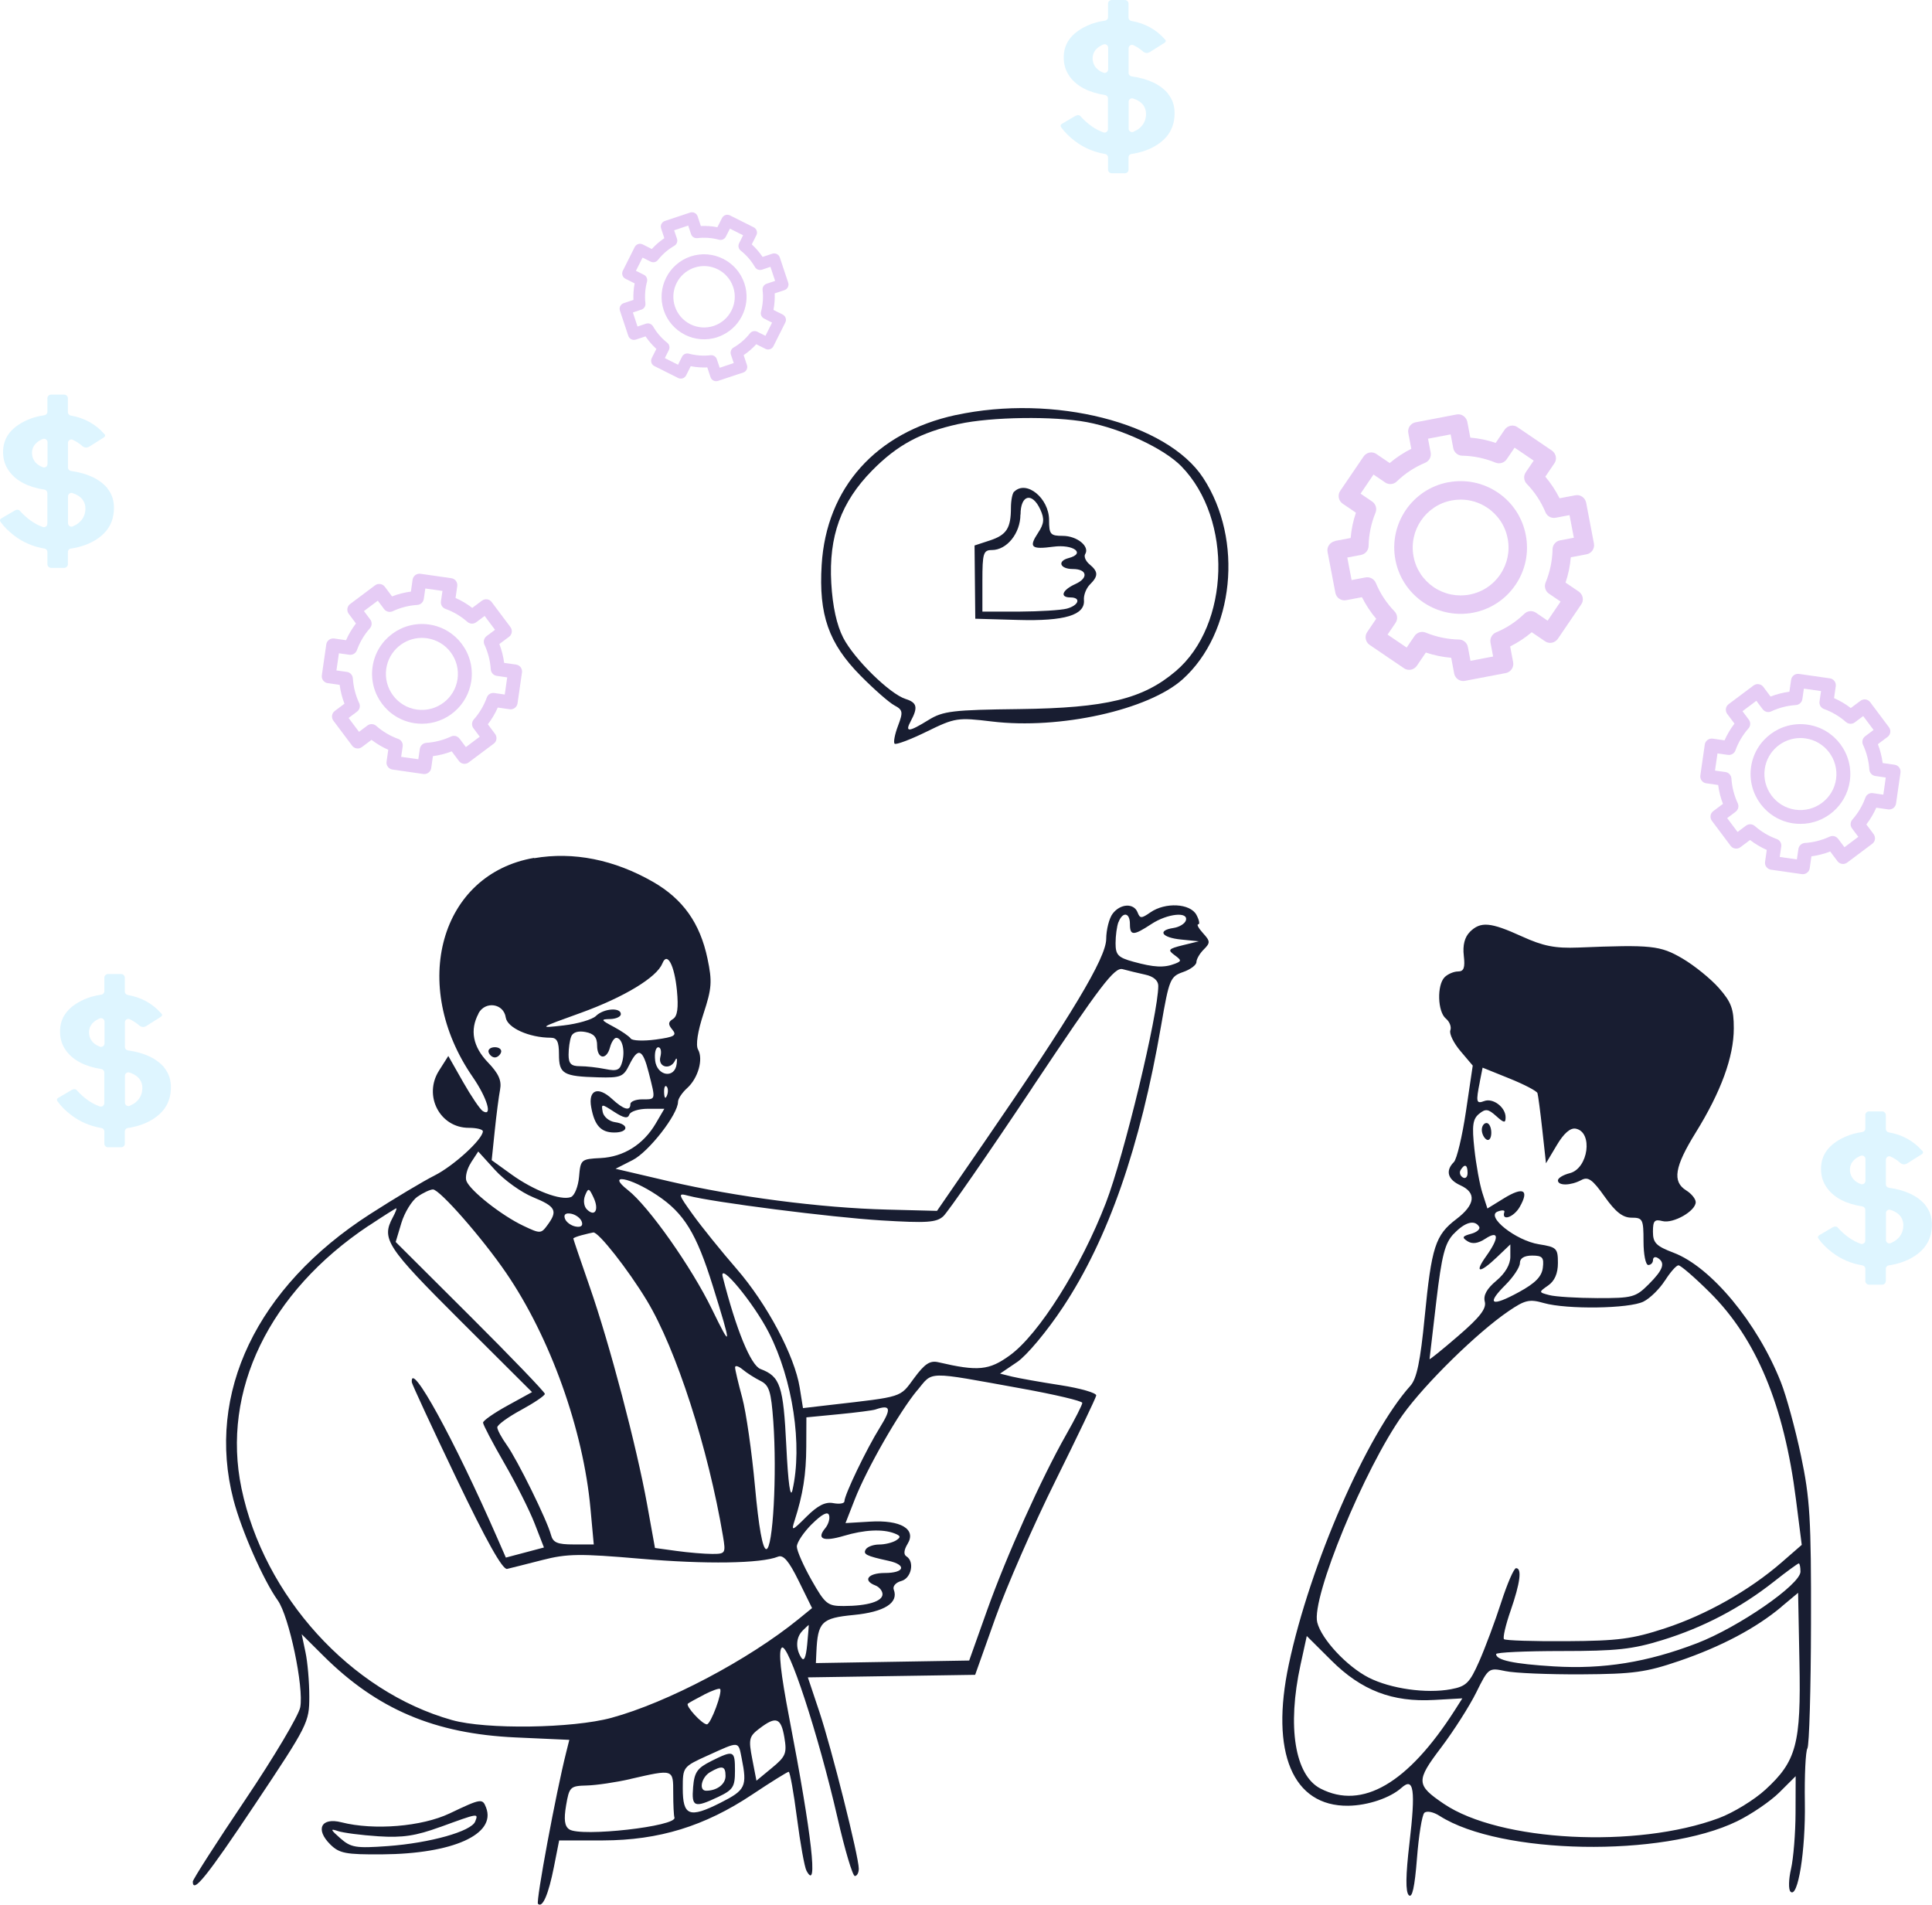 <?xml version="1.0" encoding="UTF-8"?>
<svg id="_Слой_2" data-name="Слой 2" xmlns="http://www.w3.org/2000/svg" viewBox="0 0 317.57 313.07">
  <defs>
    <style>
      .cls-1 {
        fill: #181d31;
        fill-rule: evenodd;
      }

      .cls-2, .cls-3 {
        opacity: .2;
      }

      .cls-3 {
        fill: #5cceff;
      }

      .cls-4 {
        fill: #8000ce;
      }
    </style>
  </defs>
  <g id="_Слой_1-2" data-name="Слой 1">
    <g>
      <path class="cls-1" d="M157.09,68.22c-13.11,2.84-21.26,11.96-22.03,24.63-.5,8.21,1.15,12.91,6.39,18.21,2.2,2.23,4.7,4.42,5.56,4.88,1.4.75,1.46,1.09.6,3.36-.53,1.39-.78,2.71-.56,2.94.22.22,2.59-.67,5.26-1.98,4.68-2.29,5.07-2.35,10.73-1.67,11.12,1.35,25.74-1.89,31.36-6.94,8.49-7.64,10.04-22.9,3.37-33.1-5.94-9.08-24.57-13.81-40.68-10.32ZM157.57,69.69c-6.23,1.37-10.07,3.44-14.21,7.64-5.12,5.2-7.16,10.83-6.72,18.52.22,3.84.9,6.92,1.97,8.99,1.81,3.5,7.65,9.23,10.25,10.05,1.87.59,2.06,1.37.87,3.59-1.04,1.93-.4,1.9,2.9-.14,2.38-1.47,3.98-1.66,14.95-1.79,14.25-.18,20.3-1.65,25.69-6.24,8.92-7.6,9.4-24.94.93-33.65-2.85-2.93-9.82-6.19-15.52-7.27-5.43-1.02-15.74-.88-21.09.3ZM166.69,80.81c-.29.28-.52,1.48-.52,2.66,0,3.34-.72,4.46-3.45,5.36l-2.53.83.06,6.02.06,6.02,7.04.2c7.68.22,11.04-.8,10.82-3.28-.07-.79.37-1.93.98-2.54,1.41-1.4,1.39-2.12-.06-3.32-.64-.53-.96-1.29-.71-1.69.78-1.26-1.35-2.99-3.69-2.99-2.03,0-2.25-.25-2.25-2.6,0-3.6-3.74-6.64-5.73-4.66ZM167.73,84.57c0,3.07-2.22,5.84-4.69,5.84-1.4,0-1.56.52-1.56,5.06v5.06h6.06c3.33-.02,6.85-.23,7.82-.49,1.97-.53,2.39-1.84.59-1.84s-1.38-1.21.83-2.21c2.18-.99,1.92-2.46-.43-2.46-2.12,0-2.62-1.3-.69-1.8,2.86-.75.79-2.3-2.49-1.87-3.69.49-4.11.11-2.53-2.29.99-1.5,1.06-2.28.37-3.8-1.34-2.94-3.26-2.46-3.26.81ZM87.79,141.01c-15.43,2.65-20.54,20.89-10.09,36.01,2.38,3.45,3.32,6.63,1.66,5.61-.45-.28-1.9-2.43-3.24-4.78l-2.43-4.28-1.53,2.41c-2.61,4.11.14,9.4,4.89,9.4,1.29,0,2.34.26,2.32.58-.05,1.33-4.81,5.68-7.95,7.26-1.85.93-6.63,3.79-10.61,6.35-18.61,11.97-26.97,29.45-22.44,46.93,1.31,5.04,4.91,13.22,7.29,16.56,1.86,2.61,4.31,14.27,3.69,17.56-.25,1.35-4.33,8.21-9.06,15.24-4.73,7.03-8.6,13.07-8.6,13.42,0,2.04,2.28-.79,10.24-12.72,8.7-13.04,8.91-13.45,8.91-17.71,0-2.4-.28-5.68-.63-7.29l-.62-2.94,3.55,3.53c8.85,8.81,18.29,12.82,31.58,13.43l8.86.4-.51,2.04c-1.67,6.6-5.01,24.55-4.64,24.91.74.74,1.72-1.51,2.62-6.06l.86-4.36h7.23c9.18-.03,16.68-2.33,24.5-7.54,3.09-2.06,5.79-3.74,6-3.74s.82,3.41,1.36,7.59c.54,4.17,1.24,8.07,1.56,8.66,1.96,3.67.9-5.73-2.82-25.06-1.44-7.52-1.82-11.01-1.25-11.58,1.02-1.02,6.02,14.21,9.18,27.98,1.2,5.25,2.48,9.54,2.84,9.54s.65-.54.65-1.21c0-1.99-4.47-19.77-6.49-25.82l-1.88-5.62,13.75-.21,13.75-.21,3.32-9.34c1.83-5.14,6.27-15.29,9.89-22.57,3.61-7.28,6.62-13.58,6.69-14,.07-.42-2.58-1.19-5.89-1.7-3.3-.51-6.89-1.15-7.96-1.41l-1.96-.49,2.82-1.91c1.57-1.06,4.91-5.06,7.53-9.02,7.44-11.23,12.69-26.32,16.14-46.35,1.3-7.52,1.49-7.99,3.58-8.72,1.22-.42,2.21-1.16,2.21-1.64s.54-1.42,1.21-2.08c1.09-1.09,1.08-1.35-.12-2.67-.73-.8-1.09-1.46-.79-1.46s.16-.7-.3-1.56c-1.02-1.89-5.11-2.11-7.57-.4-1.47,1.02-1.71,1.02-2.1,0-.61-1.57-2.83-1.46-4.1.21-.57.75-1.05,2.63-1.06,4.18-.03,3.1-5.71,12.56-20.04,33.38l-7.77,11.29-8.19-.21c-10.86-.27-24.92-2.1-35.8-4.64l-8.85-2.07,2.83-1.44c2.64-1.35,7.44-7.52,7.44-9.57,0-.49.67-1.5,1.49-2.24,1.81-1.63,2.7-4.76,1.8-6.35-.41-.72-.06-2.99.9-5.9,1.36-4.15,1.45-5.27.65-9.06-1.23-5.83-4.03-9.77-8.95-12.6-6.38-3.66-13.1-5-19.54-3.89ZM183.84,151.57c-.26.68-.47,2.24-.47,3.47,0,1.92.41,2.35,2.93,3.04,3.38.93,5.03,1.02,6.8.34,1.15-.44,1.14-.57-.05-1.44-1.15-.84-.99-1.03,1.35-1.61l2.66-.65-2.93-.29c-3.19-.32-3.96-1.5-1.23-1.9.93-.14,1.84-.69,2.02-1.22.5-1.52-3.03-1.16-5.67.58-2.95,1.94-3.52,1.94-3.52,0s-1.2-2.07-1.87-.33ZM241.6,153.19c-.85.85-1.19,2.18-.99,3.89.23,1.99.01,2.6-.95,2.6-.69,0-1.67.42-2.19.93-1.3,1.29-1.18,5.68.19,6.81.62.51.95,1.38.74,1.93-.21.55.53,2.08,1.65,3.4l2.03,2.4-1.11,7.49c-.61,4.12-1.51,7.89-1.99,8.37-1.43,1.42-1.02,2.87,1.07,3.82,2.69,1.22,2.45,3.19-.67,5.56-3.45,2.62-4.07,4.54-5.2,16.1-.71,7.27-1.3,10.12-2.35,11.29-7.15,7.97-16.48,29.34-19.98,45.78-3.09,14.5.64,23.37,9.77,23.25,3.22-.04,6.9-1.29,8.75-2.95,2.03-1.83,2.34.31,1.31,9.08-.63,5.35-.66,8.01-.11,8.57.56.55.97-1.32,1.34-6.02.29-3.76.83-7.13,1.21-7.51.39-.38,1.48-.17,2.52.5,9.98,6.38,36.62,6.86,48.89.88,2.36-1.15,5.49-3.29,6.96-4.75l2.67-2.66-.02,6.06c-.01,3.33-.35,7.46-.74,9.17-.4,1.71-.44,3.4-.09,3.75,1.21,1.21,2.49-6.7,2.36-14.67-.07-4.4.12-8.4.42-8.88.3-.49.57-9.71.59-20.51.04-17.22-.17-20.6-1.65-27.61-.93-4.4-2.41-9.83-3.3-12.07-3.85-9.75-11.47-18.94-17.64-21.28-2.87-1.09-3.39-1.62-3.39-3.45s.28-2.08,1.56-1.75c1.77.46,5.47-1.65,5.47-3.11,0-.53-.7-1.4-1.56-1.93-2.32-1.44-1.92-3.89,1.57-9.52,4.15-6.7,6.25-12.44,6.25-17.13,0-3.19-.41-4.3-2.45-6.62-1.35-1.53-4.05-3.71-5.99-4.85-3.66-2.14-5.07-2.29-17.11-1.8-3.83.15-5.76-.23-9.28-1.83-5.18-2.36-6.79-2.5-8.57-.73ZM108.86,158.38c-.87,2.25-6.31,5.54-13.33,8.08-7.06,2.54-7.1,2.57-2.9,2.09,2.34-.27,4.74-.97,5.33-1.56,1.25-1.24,4.09-1.45,4.09-.3,0,.43-.79.79-1.76.81-1.59.03-1.54.15.59,1.28,1.29.69,2.54,1.55,2.79,1.92.24.37,2.09.44,4.11.17,3.08-.42,3.52-.68,2.74-1.62-.73-.88-.71-1.26.1-1.76.73-.45.92-1.82.65-4.66-.41-4.23-1.62-6.48-2.4-4.45ZM169.69,178.78c-7.31,10.96-13.9,20.47-14.64,21.14-1.13,1.03-2.74,1.13-10.16.68-8.35-.51-27.79-3-31.76-4.06-1.74-.47-1.71-.32.78,3.14,1.44,2,4.66,5.99,7.16,8.87,5.01,5.78,9.54,14.29,10.38,19.52l.54,3.38,4.38-.51c12.19-1.4,11.5-1.18,13.88-4.41,1.75-2.37,2.61-2.94,3.99-2.62,6.52,1.52,8.34,1.35,11.76-1.14,4.76-3.45,11.71-14.49,15.78-25.06,2.98-7.73,8.61-31.07,8.61-35.67,0-.87-.79-1.55-2.15-1.84-1.18-.26-2.85-.66-3.71-.9-1.33-.36-3.58,2.59-14.86,19.49ZM78.66,166.59c-1.46,2.72-.94,5.45,1.54,8.03,1.76,1.83,2.28,2.99,2,4.47-.21,1.1-.61,4.16-.88,6.8l-.5,4.81,3.26,2.35c3.66,2.64,8.12,4.34,9.76,3.71.6-.23,1.2-1.73,1.34-3.33.24-2.84.33-2.92,3.54-3.08,3.79-.19,7.04-2.23,9.07-5.69l1.41-2.41h-2.72c-1.49,0-2.86.43-3.04.96-.23.7-.91.57-2.48-.45-2.09-1.36-2.15-1.36-1.89.02.15.78,1.06,1.54,2.02,1.67,2.34.33,2.25,1.7-.11,1.7-2.2,0-3.26-1.15-3.8-4.15-.52-2.86,1.11-3.51,3.42-1.37,1.9,1.76,3.02,2.08,3.02.85,0-.43.88-.78,1.95-.78,2.26,0,2.22.17,1.08-4.33-1.01-4-1.75-4.3-3.22-1.32-.96,1.95-1.41,2.13-5.11,2.03-5.73-.15-6.44-.56-6.44-3.76,0-2.1-.32-2.75-1.37-2.75-3.54-.01-7.13-1.63-7.38-3.33-.33-2.31-3.37-2.76-4.49-.66ZM93.89,170.37c-.24.61-.43,1.96-.43,3,0,1.46.41,1.88,1.86,1.88,1.02,0,2.91.21,4.19.47,1.95.39,2.41.18,2.78-1.24.49-1.86-.04-3.89-1-3.89-.33,0-.79.7-1.02,1.56-.57,2.17-2.12,1.95-2.12-.3,0-1.35-.52-1.96-1.92-2.22-1.21-.23-2.07.05-2.35.75ZM80.32,172.97c.15.46.61.84,1.02.84s.87-.38,1.02-.84c.15-.46-.31-.84-1.02-.84s-1.18.38-1.02.84ZM107.68,174.28c.3,2.61,3.24,3.09,3.55.58.11-.86,0-1.12-.25-.58-.76,1.68-2.89,1.16-2.43-.58.22-.86.07-1.56-.35-1.56s-.65.96-.51,2.14ZM243.25,177.8c-.67,3.35-.6,3.68.72,3.18,1.44-.55,3.51,1.02,3.51,2.66,0,1-.25.97-1.55-.2-1.32-1.18-1.74-1.24-2.82-.35-1.03.85-1.18,1.94-.76,5.75.28,2.59.87,5.85,1.32,7.25l.82,2.55,2.71-1.67c3.19-1.96,4.21-1.42,2.61,1.4-.99,1.74-3.06,2.42-2.53.84.1-.31-.39-.34-1.1-.07-2.05.78,2.98,4.78,6.78,5.38,2.92.46,3.12.67,3.12,3.08,0,1.72-.54,2.95-1.6,3.69-1.59,1.11-1.59,1.12.2,1.59.99.26,4.54.48,7.91.49,5.73.01,6.27-.13,8.4-2.26,2.4-2.39,2.8-3.54,1.5-4.34-.43-.26-.78-.11-.78.34s-.35.82-.78.82-.78-1.75-.78-3.89c0-3.64-.13-3.89-1.97-3.89-1.44,0-2.63-.93-4.42-3.46-2.01-2.83-2.71-3.33-3.84-2.72-1.75.93-3.84.96-3.84.05,0-.38.87-.91,1.94-1.18,3.07-.77,3.87-6.77.99-7.32-.89-.17-1.96.76-3.12,2.72l-1.77,2.97-.6-5.45c-.33-3-.69-5.73-.8-6.08-.11-.35-2.18-1.43-4.61-2.41l-4.41-1.78-.46,2.32ZM109.16,179.6c.04.91.22,1.09.47.47.23-.56.2-1.23-.06-1.49-.26-.26-.44.2-.41,1.02ZM243.57,185.71c0,.62.35,1.34.78,1.6.43.26.78-.24.78-1.12s-.35-1.6-.78-1.6-.78.5-.78,1.12ZM77.42,191.11c-.66,1-1,2.36-.75,3.01.62,1.6,5.79,5.68,9.35,7.36,2.79,1.33,2.92,1.32,3.98-.13,1.72-2.34,1.35-3.04-2.39-4.57-1.91-.78-4.72-2.79-6.24-4.47l-2.76-3.04-1.2,1.83ZM240.09,192.32c-.25.4-.09.94.35,1.21.44.27.79-.06.79-.73,0-1.37-.47-1.57-1.14-.49ZM103.21,195.61c3.4,2.66,10.45,12.65,13.82,19.59,3.27,6.73,3.28,6.26.13-3.85-2.7-8.65-4.71-11.93-9.15-14.89-4.46-2.98-8.42-3.68-4.8-.85ZM68.64,196.68c-.94.66-2.14,2.61-2.66,4.33l-.94,3.13,12.26,12.22c6.74,6.72,12.26,12.46,12.26,12.75s-1.76,1.48-3.91,2.65c-2.15,1.16-3.91,2.45-3.91,2.85s.7,1.7,1.55,2.89c1.76,2.46,6.64,12.38,7.27,14.77.34,1.29,1.05,1.59,3.73,1.59h3.31l-.54-5.88c-1.18-12.98-6.61-28.14-13.87-38.76-3.91-5.72-10.9-13.69-12.02-13.71-.44,0-1.58.52-2.52,1.18ZM96.17,196.51c-.32.79-.19,1.8.3,2.28,1.32,1.31,2.04.06,1.1-1.94-.75-1.61-.87-1.64-1.4-.35ZM60.61,201.46c-16.37,10.91-24.25,27.16-20.92,43.16,3.68,17.72,17.95,33.44,34.62,38.11,5.59,1.57,19.8,1.37,26.19-.37,9.22-2.51,22.5-9.52,30.76-16.23l2.22-1.81-2.2-4.47c-1.62-3.29-2.52-4.34-3.4-3.98-2.78,1.13-11.87,1.27-22.58.34-9.99-.86-12.06-.84-16.15.21-2.58.66-5.18,1.32-5.79,1.46-.75.18-3.42-4.6-8.36-14.92-4-8.35-7.28-15.44-7.31-15.76-.29-3.82,6.98,9.43,14.05,25.6l1.41,3.22,3.13-.83,3.13-.83-1.53-3.94c-.84-2.17-3.1-6.65-5.01-9.96-1.91-3.31-3.47-6.28-3.47-6.62,0-.33,1.82-1.6,4.03-2.81l4.02-2.21-11.85-11.81c-12.08-12.05-12.94-13.36-11.04-16.9.45-.83.7-1.5.58-1.5s-2.16,1.29-4.52,2.86ZM92.85,200.28c.19.58.98,1.17,1.74,1.32.89.17,1.27-.11,1.04-.78-.19-.58-.98-1.17-1.74-1.32-.89-.17-1.27.11-1.04.78ZM238.95,202.8c-1.45,1.54-1.96,3.51-2.86,11.09-.6,5.07-1.1,9.35-1.11,9.5,0,.15,2.12-1.57,4.73-3.82,3.55-3.06,4.65-4.48,4.35-5.62-.27-1.04.33-2.13,1.9-3.44,1.46-1.22,2.3-2.66,2.3-3.95v-2.02l-2.19,2.09c-2.88,2.75-3.8,2.67-1.77-.17,2.17-3.04,2.1-4.32-.15-2.85-1.2.79-2.14.91-2.93.41-.96-.62-.86-.83.59-1.22.96-.26,1.56-.79,1.32-1.17-.75-1.2-2.35-.75-4.17,1.18ZM95.61,203.03c-.75.2-1.37.44-1.37.55s1.21,3.67,2.69,7.92c3.29,9.43,7.72,26.26,9.45,35.84l1.28,7.1,3.56.49c1.96.27,4.59.49,5.84.49,2.19,0,2.25-.1,1.78-2.92-2.43-14.46-7.69-30.75-12.52-38.74-3.09-5.11-7.98-11.32-8.8-11.18-.29.05-1.15.25-1.9.45ZM249.83,207.61c0,.67-1.07,2.29-2.38,3.6-3.2,3.18-2.33,3.66,2.19,1.19,2.72-1.48,3.78-2.56,3.96-4.02.21-1.69-.06-2-1.76-2-1.3,0-2.01.43-2.01,1.23ZM273.67,210.48c-.86,1.36-2.44,2.92-3.52,3.46-2.33,1.17-12.59,1.32-16.39.24-2.37-.68-3.09-.51-5.83,1.36-5.12,3.49-13.67,11.87-17.36,17.02-6.26,8.73-15.06,30.1-14.05,34.11.7,2.78,4.88,7.25,8.46,9.08,3.61,1.83,9.47,2.66,13.5,1.91,2.53-.47,3.08-1.01,4.66-4.58.98-2.22,2.61-6.58,3.61-9.68,1-3.1,2.1-5.64,2.45-5.64,1,0,.69,2.4-.9,7-.82,2.35-1.3,4.45-1.08,4.67.22.22,4.86.37,10.3.33,8.49-.05,10.8-.36,16.17-2.12,6.77-2.22,13.87-6.23,19.15-10.82l3.32-2.89-.95-7.47c-1.95-15.46-6.5-26.4-14.13-33.99-2.5-2.49-4.84-4.51-5.19-4.49-.36.02-1.35,1.14-2.21,2.51ZM118.8,209.89c2.22,8.71,4.61,14.53,6.2,15.13,3.26,1.23,3.76,2.74,4.25,12.67.3,6.15.67,8.73,1.01,7.23,1.68-7.35.06-18.15-3.89-25.89-2.47-4.85-8.26-11.83-7.57-9.14ZM120.83,224.77c0,.37.53,2.6,1.17,4.96.64,2.35,1.58,8.92,2.1,14.59.62,6.79,1.26,10.31,1.86,10.31,1.1,0,1.77-12.33,1.15-21-.36-4.94-.67-5.94-2.1-6.65-.92-.46-2.24-1.29-2.93-1.87-.69-.57-1.25-.73-1.25-.36ZM150.77,228.52c-2.97,3.58-8.29,12.88-10.27,17.94l-1.52,3.89,4.02-.24c5.06-.31,7.67,1.24,6.18,3.66-.6.99-.68,1.74-.2,2.04,1.4.86.83,3.62-.84,4.06-.88.23-1.44.86-1.23,1.41.84,2.18-1.54,3.68-6.58,4.17-5.29.51-5.92,1.13-6.14,6.14l-.08,1.77,12.6-.21,12.6-.21,2.91-8.17c3.21-9.02,8.95-21.77,13.03-28.96,1.46-2.56,2.65-4.91,2.65-5.22s-4.49-1.37-9.97-2.36c-15.92-2.88-14.5-2.9-17.16.31ZM143.89,231.68c-.43.15-3.16.5-6.06.78l-5.28.51-.02,4.8c-.02,4.56-.54,7.88-1.92,12.17-.57,1.78-.43,1.74,1.96-.65,1.85-1.84,3.1-2.47,4.4-2.22,1.01.19,1.83.06,1.83-.3,0-1.06,3.63-8.61,5.85-12.17,1.93-3.1,1.75-3.78-.76-2.92ZM133.46,250.5c-1.36,1.36-2.48,3.02-2.48,3.71s1.09,3.16,2.42,5.51c2.25,3.96,2.63,4.27,5.28,4.26,3.93-.01,6.38-.76,6.38-1.94,0-.55-.53-1.19-1.17-1.44-2.15-.82-1.21-2.05,1.56-2.05,3.25,0,3.64-1.33.59-2-3.67-.8-4.22-1.08-3.72-1.89.27-.43,1.26-.79,2.2-.79.94,0,2.18-.31,2.76-.67.83-.53.78-.76-.26-1.16-1.96-.75-4.94-.6-8.32.41-3.36,1-4.53.52-3.06-1.25.53-.64.82-1.61.63-2.16-.22-.65-1.18-.15-2.81,1.47ZM291.56,259.99c-5.47,4.31-11.55,7.5-18.28,9.58-4.94,1.53-7.56,1.81-16.61,1.81-5.91,0-10.75.22-10.75.5,0,1,2.88,1.62,9.46,2.02,8.17.5,15.4-.67,23.55-3.8,6.84-2.63,17-9.65,17.02-11.76,0-.75-.12-1.36-.28-1.36s-2.01,1.35-4.11,3.01ZM292.83,264.11c-4.2,3.52-9.93,6.55-16.81,8.9-5.45,1.86-7.51,2.15-16.03,2.2-5.38.03-11.02-.2-12.54-.53-2.74-.58-2.79-.54-4.79,3.5-1.11,2.25-3.71,6.32-5.77,9.05-4.17,5.5-4.14,6.16.43,9.26,9.18,6.22,31.69,7.39,45.22,2.35,2.36-.88,5.8-2.98,7.64-4.67,5.11-4.68,5.87-7.53,5.6-20.96l-.22-11.4-2.74,2.29ZM131.93,268.03c-1.1,1.09-1.19,2.91-.24,4.41.46.73.78.05.99-2.14.17-1.76.28-3.21.25-3.21s-.48.42-1,.93ZM213.77,273.65c-2.22,10.19-.93,18.16,3.29,20.34,6.87,3.53,14.37-.85,22.07-12.88l1.24-1.95-4.64.26c-6.86.39-11.94-1.56-16.88-6.48l-4.05-4.03-1.03,4.74ZM115.74,278.55c-1.29.66-2.49,1.33-2.67,1.48-.43.37,2.35,3.4,3.12,3.4.64,0,2.63-5.37,2.17-5.82-.15-.15-1.33.27-2.62.93ZM124.82,284.12c-1.7,1.3-1.8,1.74-1.17,5l.69,3.57,2.54-2.1c2.28-1.88,2.49-2.39,2.05-5.01-.55-3.26-1.37-3.55-4.1-1.46ZM116.33,288.55c-4.08,1.85-4.1,1.89-4.1,5.41,0,4.52,1.08,4.94,6.18,2.37,4.15-2.1,4.43-2.68,3.5-7.34-.57-2.85-.32-2.83-5.57-.44ZM116.91,289.47c-2.3,1.14-2.78,1.83-2.98,4.28-.27,3.29.19,3.47,4.12,1.61,2.45-1.16,2.76-1.65,2.76-4.28,0-3.39-.18-3.46-3.91-1.61ZM116.72,291.29c-1.43.83-1.9,3.05-.65,3.05,1.78,0,3.19-1.07,3.19-2.42,0-1.65-.55-1.79-2.54-.63ZM103.62,292.42c-2.36.54-5.59,1.02-7.16,1.06-2.73.07-2.89.22-3.41,3.28-.39,2.32-.25,3.41.52,3.93,1.89,1.29,17.82-.5,17.29-1.95-.11-.29-.2-2.1-.2-4.03,0-3.96.08-3.93-7.04-2.3ZM73.91,298.07c-4.57,2.17-12.44,2.82-17.79,1.46-3.33-.85-4.34,1.15-1.84,3.63,1.49,1.48,2.53,1.68,8.51,1.64,11.65-.08,18.8-3.29,17.11-7.69-.59-1.54-.81-1.51-5.99.96ZM72.35,300.3c-3.99,1.46-6.17,1.79-10.16,1.53-2.8-.18-5.79-.57-6.65-.86-1.3-.45-1.24-.25.39,1.18,1.76,1.54,2.54,1.67,7.82,1.29,6.95-.51,13.73-2.42,14.36-4.04.54-1.4.6-1.41-5.76.91Z"/>
      <g class="cls-2">
        <g>
          <path class="cls-4" d="M219.42,88.92l2.59-.49c.12-1.42.41-2.81.87-4.16l-2.18-1.48c-.69-.47-.87-1.42-.4-2.11l3.84-5.65c.23-.33.58-.56.97-.64.4-.08.8,0,1.14.24l2.18,1.48c1.09-.92,2.28-1.7,3.55-2.34l-.49-2.59c-.16-.82.38-1.62,1.21-1.77l6.71-1.28c.4-.08.81,0,1.14.24.33.23.56.58.64.97l.49,2.59c1.42.12,2.81.41,4.17.87l1.48-2.18c.23-.33.58-.56.97-.64.4-.08.81,0,1.14.24l5.65,3.84c.33.23.56.58.64.97.08.4,0,.81-.24,1.14l-1.48,2.18c.92,1.09,1.7,2.28,2.34,3.55l2.59-.49c.39-.08.8,0,1.14.24.33.23.56.58.64.97l1.28,6.71c.16.82-.38,1.62-1.21,1.78l-2.59.49c-.12,1.42-.41,2.81-.87,4.16l2.18,1.48c.33.23.56.57.64.97.08.4,0,.81-.24,1.14l-3.84,5.65c-.23.33-.58.56-.97.64-.39.08-.8,0-1.14-.24l-2.18-1.48c-1.09.92-2.28,1.7-3.55,2.34l.49,2.59c.16.82-.38,1.62-1.21,1.78l-6.71,1.28c-.1.02-.19.03-.28.03-.72,0-1.35-.51-1.49-1.23l-.49-2.59c-1.42-.12-2.81-.41-4.17-.86l-1.48,2.18c-.23.33-.58.56-.97.64-.4.07-.8,0-1.14-.24l-5.65-3.84c-.69-.47-.87-1.42-.4-2.11l1.48-2.18c-.92-1.09-1.7-2.28-2.34-3.55l-2.59.49c-.82.16-1.62-.38-1.78-1.21l-1.28-6.71c-.08-.4,0-.81.24-1.14.23-.33.58-.56.97-.64ZM222.19,95.34l2.27-.43c.71-.13,1.41.25,1.69.91.72,1.73,1.75,3.3,3.07,4.67.5.52.57,1.31.16,1.91l-1.3,1.91,3.14,2.13,1.3-1.91c.4-.59,1.17-.82,1.83-.55,1.75.72,3.59,1.1,5.47,1.14.72.01,1.33.53,1.46,1.23l.43,2.27,3.72-.71-.43-2.27c-.13-.71.24-1.41.91-1.69,1.73-.72,3.3-1.75,4.66-3.07.52-.5,1.31-.57,1.91-.16l1.91,1.3,2.13-3.14-1.91-1.3c-.6-.4-.82-1.17-.55-1.83.72-1.75,1.1-3.59,1.14-5.47.01-.72.53-1.33,1.23-1.46l2.27-.43-.71-3.72-2.27.43c-.71.14-1.41-.24-1.69-.91-.72-1.73-1.75-3.3-3.07-4.66-.5-.52-.57-1.31-.16-1.91l1.3-1.91-3.14-2.13-1.3,1.91c-.4.59-1.17.82-1.84.55-1.75-.72-3.59-1.1-5.47-1.14-.72-.01-1.33-.53-1.47-1.23l-.43-2.27-3.72.71.43,2.27c.14.71-.24,1.41-.91,1.69-1.73.72-3.3,1.75-4.66,3.07-.52.5-1.31.57-1.91.16l-1.91-1.3-2.13,3.14,1.91,1.3c.59.4.82,1.17.55,1.83-.72,1.75-1.1,3.59-1.14,5.47-.01.72-.53,1.33-1.23,1.47l-2.27.43.71,3.73Z"/>
          <path class="cls-4" d="M238.04,79.28c2.86-.55,5.77.06,8.18,1.69,2.41,1.64,4.04,4.12,4.58,6.98.55,2.86-.05,5.77-1.69,8.18-1.64,2.41-4.12,4.04-6.98,4.58h0c-.69.13-1.37.19-2.05.19-5.13,0-9.72-3.65-10.71-8.87-1.13-5.91,2.76-11.64,8.67-12.76ZM232.35,91.47c.39,2.07,1.57,3.85,3.31,5.04,1.74,1.18,3.84,1.61,5.9,1.22h0c2.07-.39,3.86-1.57,5.04-3.31,1.18-1.74,1.62-3.84,1.22-5.9-.39-2.07-1.57-3.85-3.31-5.04-1.32-.9-2.85-1.36-4.41-1.36-.5,0-1,.05-1.49.14-4.27.81-7.07,4.95-6.26,9.21Z"/>
        </g>
      </g>
      <g class="cls-2">
        <g>
          <path class="cls-4" d="M297.75,140.75l-.28,1.96c-.04.3-.2.57-.45.75-.2.15-.44.23-.68.23-.05,0-.11,0-.16-.01l-5.08-.73c-.62-.09-1.06-.67-.97-1.29l.28-1.96c-.98-.43-1.9-.98-2.75-1.63l-1.59,1.19c-.5.38-1.22.27-1.6-.23l-3.08-4.11c-.38-.51-.28-1.22.23-1.6l1.59-1.19c-.39-1-.65-2.04-.79-3.1l-1.96-.28c-.3-.04-.57-.2-.75-.44-.18-.24-.26-.55-.22-.85l.73-5.08c.09-.62.67-1.05,1.29-.97l1.96.28c.43-.98.98-1.9,1.63-2.75l-1.19-1.59c-.18-.24-.26-.55-.22-.85.04-.3.2-.57.44-.75l4.11-3.08c.24-.18.55-.26.85-.21.3.04.57.2.75.44l1.19,1.59c1-.39,2.04-.65,3.1-.79l.28-1.96c.09-.62.66-1.05,1.29-.97l5.08.73c.3.04.57.2.75.44.18.24.26.55.22.85l-.28,1.96c.98.43,1.9.98,2.75,1.63l1.59-1.19c.24-.18.55-.26.85-.22.3.04.57.21.75.45l3.08,4.11c.18.24.26.55.22.85-.04.3-.2.57-.45.75l-1.59,1.19c.39,1,.65,2.04.79,3.1l1.96.28c.3.04.57.2.75.44.18.24.26.55.22.85l-.73,5.08c-.09.62-.67,1.06-1.29.97l-1.96-.28c-.43.98-.98,1.9-1.63,2.75l1.19,1.59c.18.24.26.55.22.85-.04.3-.2.57-.45.75l-4.11,3.08c-.51.38-1.22.28-1.6-.23l-1.19-1.59c-1,.39-2.04.65-3.1.79ZM302.14,137.87l1.04,1.39,2.28-1.71-1.04-1.39c-.32-.43-.3-1.03.06-1.44.94-1.07,1.66-2.28,2.14-3.61.18-.51.7-.82,1.23-.74l1.72.25.4-2.82-1.72-.25c-.53-.08-.94-.52-.98-1.06-.09-1.41-.44-2.78-1.04-4.07-.23-.49-.08-1.07.35-1.4l1.39-1.04-1.71-2.28-1.39,1.04c-.43.32-1.03.3-1.44-.06-1.07-.94-2.28-1.66-3.61-2.14-.51-.18-.82-.7-.74-1.23l.25-1.72-2.82-.4-.25,1.72c-.08.54-.52.94-1.06.98-1.41.09-2.78.44-4.06,1.04-.49.23-1.07.08-1.4-.35l-1.04-1.39-2.28,1.71,1.04,1.39c.32.43.3,1.03-.06,1.44-.94,1.07-1.66,2.28-2.14,3.61-.19.51-.7.81-1.23.74l-1.72-.24-.41,2.82,1.72.24c.54.08.94.52.98,1.06.09,1.41.44,2.78,1.04,4.07.23.49.08,1.07-.35,1.4l-1.39,1.04,1.71,2.28,1.39-1.04c.43-.32,1.03-.3,1.44.06,1.07.94,2.28,1.66,3.61,2.14.51.18.82.7.74,1.23l-.25,1.72,2.82.4.25-1.72c.08-.53.52-.94,1.06-.98,1.41-.09,2.78-.44,4.07-1.04.15-.07.32-.11.48-.11.35,0,.69.16.91.46Z"/>
          <path class="cls-4" d="M294.78,135.34c-4.48-.64-7.59-4.81-6.95-9.28.64-4.48,4.81-7.59,9.28-6.95,4.48.64,7.59,4.81,6.95,9.28-.59,4.08-4.1,7.04-8.11,7.03-.39,0-.78-.03-1.17-.08ZM301.8,128.07c.46-3.23-1.79-6.24-5.02-6.7-.28-.04-.57-.06-.85-.06-2.89,0-5.43,2.13-5.85,5.08-.46,3.23,1.79,6.24,5.02,6.7,3.23.46,6.24-1.79,6.7-5.02Z"/>
        </g>
      </g>
      <g class="cls-2">
        <g>
          <path class="cls-4" d="M71.16,124.29l-.28,1.96c-.04.3-.2.57-.45.75-.2.15-.44.23-.68.23-.05,0-.11,0-.16-.01l-5.08-.73c-.62-.09-1.06-.67-.97-1.29l.28-1.96c-.98-.43-1.9-.98-2.75-1.63l-1.59,1.19c-.5.38-1.22.27-1.6-.23l-3.08-4.11c-.38-.51-.28-1.22.23-1.6l1.59-1.19c-.39-1-.65-2.04-.79-3.1l-1.96-.28c-.3-.04-.57-.2-.75-.44-.18-.24-.26-.55-.22-.85l.73-5.08c.09-.62.67-1.05,1.29-.97l1.96.28c.43-.98.98-1.9,1.63-2.75l-1.19-1.59c-.18-.24-.26-.55-.22-.85.04-.3.2-.57.44-.75l4.11-3.08c.24-.18.55-.26.85-.21.3.04.57.2.75.44l1.19,1.59c1-.39,2.04-.65,3.1-.79l.28-1.96c.09-.62.66-1.05,1.29-.97l5.08.73c.3.04.57.2.75.44.18.24.26.55.22.85l-.28,1.96c.98.43,1.9.98,2.75,1.63l1.59-1.19c.24-.18.55-.26.85-.22.3.04.57.21.75.45l3.08,4.11c.18.24.26.55.22.85-.04.3-.2.57-.45.75l-1.59,1.19c.39,1,.65,2.04.79,3.1l1.96.28c.3.04.57.2.75.44.18.24.26.55.22.85l-.73,5.08c-.09.62-.67,1.06-1.29.97l-1.96-.28c-.43.98-.98,1.9-1.63,2.75l1.19,1.59c.18.24.26.55.22.85-.04.3-.2.57-.45.75l-4.11,3.08c-.51.38-1.22.28-1.6-.23l-1.19-1.59c-1,.39-2.04.65-3.1.79ZM75.54,121.41l1.04,1.39,2.28-1.71-1.04-1.39c-.32-.43-.3-1.03.06-1.44.94-1.07,1.66-2.28,2.14-3.61.18-.51.7-.82,1.23-.74l1.72.25.4-2.82-1.72-.25c-.53-.08-.94-.52-.98-1.06-.09-1.41-.44-2.78-1.04-4.07-.23-.49-.08-1.07.35-1.4l1.39-1.04-1.71-2.28-1.39,1.04c-.43.32-1.03.3-1.44-.06-1.07-.94-2.28-1.66-3.61-2.14-.51-.18-.82-.7-.74-1.23l.25-1.72-2.82-.4-.25,1.72c-.08.54-.52.94-1.06.98-1.41.09-2.78.44-4.06,1.04-.49.23-1.07.08-1.4-.35l-1.04-1.39-2.28,1.71,1.04,1.39c.32.43.3,1.03-.06,1.44-.94,1.07-1.66,2.28-2.14,3.61-.19.51-.7.81-1.23.74l-1.72-.24-.41,2.82,1.72.24c.54.08.94.52.98,1.06.09,1.41.44,2.78,1.04,4.07.23.49.08,1.07-.35,1.4l-1.39,1.04,1.71,2.28,1.39-1.04c.43-.32,1.03-.3,1.44.06,1.07.94,2.28,1.66,3.61,2.14.51.18.82.7.74,1.23l-.25,1.72,2.82.4.25-1.72c.08-.53.52-.94,1.06-.98,1.41-.09,2.78-.44,4.07-1.04.15-.07.32-.11.48-.11.35,0,.69.16.91.46Z"/>
          <path class="cls-4" d="M68.19,118.88c-4.48-.64-7.59-4.81-6.95-9.28.64-4.48,4.81-7.59,9.28-6.95,4.48.64,7.59,4.81,6.95,9.28-.59,4.08-4.1,7.04-8.11,7.03-.39,0-.78-.03-1.17-.08ZM75.21,111.61c.46-3.23-1.79-6.24-5.02-6.7-.28-.04-.57-.06-.85-.06-2.89,0-5.43,2.13-5.85,5.08-.46,3.23,1.79,6.24,5.02,6.7,3.23.46,6.24-1.79,6.7-5.02Z"/>
        </g>
      </g>
      <g class="cls-2">
        <g>
          <path class="cls-4" d="M122.25,58.41l.53,1.6c.08.25.06.51-.05.74-.1.19-.25.34-.43.43-.04.02-.08.04-.13.05l-4.15,1.38c-.51.17-1.06-.11-1.23-.62l-.53-1.6c-.91.04-1.82-.02-2.72-.2l-.76,1.51c-.24.48-.83.67-1.31.43l-3.91-1.96c-.48-.24-.67-.82-.43-1.31l.76-1.51c-.68-.62-1.27-1.31-1.78-2.06l-1.6.53c-.24.08-.51.06-.74-.05-.23-.12-.41-.32-.49-.56l-1.38-4.15c-.17-.51.11-1.06.62-1.23l1.6-.53c-.04-.91.03-1.82.2-2.72l-1.51-.76c-.23-.12-.41-.32-.49-.56-.08-.25-.06-.51.05-.74l1.96-3.91c.12-.23.32-.41.56-.49.24-.08.51-.06.74.05l1.51.76c.62-.68,1.31-1.27,2.06-1.78l-.53-1.6c-.17-.51.11-1.06.62-1.23l4.15-1.38c.24-.08.51-.06.74.05.23.12.41.32.49.56l.53,1.6c.91-.04,1.82.02,2.72.2l.76-1.51c.12-.23.32-.4.56-.49.24-.08.51-.06.74.05l3.91,1.96c.23.11.4.32.49.56.08.25.06.51-.05.74l-.76,1.51c.68.62,1.27,1.31,1.78,2.06l1.6-.53c.24-.08.51-.06.74.05.23.12.41.32.49.56l1.38,4.15c.17.51-.11,1.06-.62,1.23l-1.6.53c.04.91-.03,1.82-.2,2.72l1.51.76c.23.11.41.32.49.56.08.25.06.51-.05.74l-1.96,3.91c-.24.48-.83.67-1.31.43l-1.51-.76c-.62.68-1.3,1.27-2.06,1.78ZM124.5,54.54l1.32.66,1.09-2.17-1.32-.67c-.41-.21-.62-.67-.5-1.12.31-1.17.4-2.37.26-3.57-.05-.46.22-.89.66-1.03l1.4-.47-.77-2.31-1.4.47c-.44.14-.92-.04-1.15-.44-.6-1.04-1.39-1.95-2.34-2.7-.36-.29-.47-.79-.26-1.2l.66-1.32-2.17-1.09-.67,1.32c-.21.41-.67.62-1.12.5-1.17-.31-2.37-.4-3.57-.26-.46.05-.89-.22-1.03-.66l-.47-1.4-2.31.77.47,1.4c.15.44-.04.92-.44,1.15-1.04.6-1.95,1.39-2.7,2.34-.29.36-.79.47-1.2.26l-1.32-.66-1.09,2.17,1.32.66c.41.21.62.67.5,1.12-.31,1.17-.4,2.37-.26,3.57.05.46-.22.89-.66,1.03l-1.4.47.76,2.31,1.4-.47c.44-.14.92.04,1.15.44.6,1.04,1.39,1.95,2.34,2.7.36.29.47.79.26,1.2l-.66,1.32,2.17,1.09.66-1.32c.21-.41.67-.62,1.12-.5,1.17.31,2.37.4,3.57.26.46-.05.89.22,1.03.66l.47,1.4,2.31-.77-.47-1.4c-.14-.44.04-.92.43-1.15,1.04-.6,1.95-1.39,2.7-2.34.09-.11.2-.2.33-.27.27-.13.59-.14.87,0Z"/>
          <path class="cls-4" d="M117.93,55.42c-3.66,1.21-7.62-.78-8.83-4.43-1.21-3.66.78-7.62,4.43-8.84,3.66-1.21,7.62.78,8.83,4.43,1.11,3.34-.45,6.93-3.51,8.45-.29.15-.6.28-.92.38ZM120.52,47.19c-.88-2.64-3.74-4.08-6.38-3.2-.23.08-.45.17-.67.28-2.21,1.1-3.33,3.69-2.53,6.1.88,2.64,3.74,4.08,6.38,3.2,2.64-.88,4.08-3.74,3.2-6.38Z"/>
        </g>
      </g>
      <path class="cls-3" d="M316.48,198.07c-1.26-1.5-3.28-2.46-6-2.84-.28-.04-.49-.28-.49-.56v-4.05c0-.19.1-.37.26-.48.16-.1.37-.12.54-.03.56.26,1.1.62,1.59,1.05.18.15.39.22.64.23h0c.1,0,.33-.08.46-.15l2.38-1.5c.24-.15.24-.27.24-.33,0-.07-.01-.15-.13-.25-.02-.01-.03-.03-.04-.04-1.41-1.6-3.25-2.61-5.48-3-.27-.05-.47-.28-.47-.55v-2.28c0-.34-.27-.61-.61-.61h-2.15c-.34,0-.61.27-.61.61v2.22c0,.28-.21.52-.49.56-1.05.15-2.02.42-2.86.8-2.69,1.22-3.98,2.99-3.93,5.38.02,1.18.36,2.18,1.04,3.09,1.16,1.55,3.09,2.55,5.75,2.96.27.04.48.28.48.56v5.05c0,.18-.09.35-.24.46-.15.11-.34.13-.51.07-1.3-.46-2.54-1.32-3.68-2.56-.01-.01-.02-.03-.03-.04-.13-.17-.28-.24-.5-.24-.06,0-.26.07-.39.13l-2.16,1.27c-.28.16-.27.29-.27.37,0,.06.02.15.11.26.01.02.03.03.04.05.54.75,1.27,1.48,2.18,2.17,1.46,1.12,3.14,1.84,4.99,2.14.27.04.47.28.47.56v2c0,.33.27.61.61.61h2.15c.34,0,.61-.27.61-.61v-2c0-.28.2-.52.48-.56,1.64-.24,3.08-.76,4.27-1.54,1.86-1.23,2.78-2.87,2.82-5.02.03-1.33-.33-2.42-1.08-3.33ZM306.62,194.1c0,.19-.09.36-.24.46-.1.07-.21.1-.32.1-.07,0-.14-.01-.2-.04-1.46-.56-1.77-1.59-1.78-2.36h0c0-.66.27-1.58,1.57-2.2.01,0,.03-.01.04-.02l.17-.06c.17-.07.37-.05.52.06.15.1.25.28.25.46v3.59ZM311.32,204.05c-.18.11-.37.2-.53.28-.07.03-.15.05-.23.05-.11,0-.21-.03-.3-.09-.16-.1-.26-.28-.26-.47v-4.43c0-.18.09-.35.23-.45.14-.11.33-.14.5-.08,1.77.56,2.14,1.71,2.13,2.58-.01,1.11-.54,2.02-1.54,2.63Z"/>
      <path class="cls-3" d="M17.66,80.25c-1.26-1.5-3.28-2.46-6-2.84-.28-.04-.49-.28-.49-.56v-4.05c0-.19.1-.37.26-.48.16-.1.37-.12.54-.03.56.26,1.1.62,1.59,1.05.18.15.39.22.64.23h0c.1,0,.33-.08.46-.15l2.38-1.5c.24-.15.24-.27.24-.33,0-.07-.01-.15-.13-.25-.02-.01-.03-.03-.04-.04-1.41-1.6-3.25-2.61-5.48-3-.27-.05-.47-.28-.47-.55v-2.28c0-.34-.27-.61-.61-.61h-2.15c-.34,0-.61.27-.61.61v2.22c0,.28-.21.52-.49.56-1.05.15-2.02.42-2.86.8-2.69,1.22-3.98,2.99-3.93,5.38.02,1.18.36,2.18,1.04,3.09,1.16,1.55,3.09,2.55,5.75,2.96.27.04.48.28.48.56v5.05c0,.18-.09.35-.24.46-.15.11-.34.13-.51.07-1.3-.46-2.54-1.32-3.68-2.56-.01-.01-.02-.03-.03-.04-.13-.17-.28-.24-.5-.24-.06,0-.26.07-.39.13l-2.16,1.27c-.28.16-.27.29-.27.37,0,.06.02.15.11.26.01.02.03.03.04.05.54.75,1.27,1.48,2.18,2.17,1.46,1.12,3.14,1.84,4.99,2.14.27.04.47.28.47.56v2c0,.33.27.61.61.61h2.15c.34,0,.61-.27.61-.61v-2c0-.28.2-.52.48-.56,1.64-.24,3.08-.76,4.27-1.54,1.86-1.23,2.78-2.87,2.82-5.02.03-1.33-.33-2.42-1.08-3.33ZM7.8,76.28c0,.19-.09.36-.24.46-.1.07-.21.1-.32.1-.07,0-.14-.01-.2-.04-1.46-.56-1.77-1.59-1.78-2.36h0c0-.66.27-1.58,1.57-2.2.01,0,.03-.01.04-.02l.17-.06c.17-.07.37-.05.52.06.15.1.25.28.25.46v3.59ZM12.5,86.24c-.18.11-.37.2-.53.28-.07.03-.15.05-.23.05-.11,0-.21-.03-.3-.09-.16-.1-.26-.28-.26-.47v-4.43c0-.18.09-.35.23-.45.14-.11.33-.14.5-.08,1.77.56,2.14,1.71,2.13,2.58-.01,1.11-.54,2.02-1.54,2.63Z"/>
      <path class="cls-3" d="M27.02,175.49c-1.26-1.5-3.28-2.46-6-2.84-.28-.04-.49-.28-.49-.56v-4.05c0-.19.1-.37.26-.48.16-.1.37-.12.54-.03.56.26,1.1.62,1.59,1.05.18.15.39.22.64.23h0c.1,0,.33-.08.46-.15l2.38-1.5c.24-.15.24-.27.24-.33,0-.07-.01-.15-.13-.25-.02-.01-.03-.03-.04-.04-1.41-1.6-3.25-2.61-5.48-3-.27-.05-.47-.28-.47-.55v-2.28c0-.34-.27-.61-.61-.61h-2.15c-.34,0-.61.27-.61.61v2.22c0,.28-.21.52-.49.56-1.05.15-2.02.42-2.86.8-2.69,1.22-3.98,2.99-3.93,5.38.02,1.18.36,2.18,1.04,3.09,1.16,1.55,3.09,2.55,5.75,2.96.27.04.48.28.48.56v5.05c0,.18-.09.35-.24.46-.15.11-.34.13-.51.07-1.3-.46-2.54-1.32-3.68-2.56-.01-.01-.02-.03-.03-.04-.13-.17-.28-.24-.5-.24-.06,0-.26.07-.39.13l-2.16,1.27c-.28.16-.27.29-.27.37,0,.06.02.15.11.26.01.02.03.03.04.05.54.75,1.27,1.48,2.18,2.17,1.46,1.12,3.14,1.84,4.99,2.14.27.04.47.28.47.56v2c0,.33.27.61.61.61h2.15c.34,0,.61-.27.61-.61v-2c0-.28.2-.52.48-.56,1.64-.24,3.08-.76,4.27-1.54,1.86-1.23,2.78-2.87,2.82-5.02.03-1.33-.33-2.42-1.08-3.33ZM17.17,171.52c0,.19-.09.36-.24.46-.1.07-.21.1-.32.1-.07,0-.14-.01-.2-.04-1.46-.56-1.77-1.59-1.78-2.36h0c0-.66.27-1.58,1.57-2.2.01,0,.03-.01.04-.02l.17-.06c.17-.07.37-.05.52.06.15.1.25.28.25.46v3.59ZM21.86,181.48c-.18.11-.37.2-.53.28-.07.03-.15.05-.23.05-.11,0-.21-.03-.3-.09-.16-.1-.26-.28-.26-.47v-4.43c0-.18.09-.35.23-.45.14-.11.33-.14.5-.08,1.77.56,2.14,1.71,2.13,2.58-.01,1.11-.54,2.02-1.54,2.63Z"/>
      <path class="cls-3" d="M192,15.39c-1.26-1.5-3.28-2.46-6-2.84-.28-.04-.49-.28-.49-.56v-4.05c0-.19.1-.37.26-.48.16-.1.37-.12.54-.03.56.26,1.1.62,1.59,1.05.18.15.39.22.64.23h0c.1,0,.33-.08.46-.15l2.38-1.5c.24-.15.24-.27.24-.33,0-.07-.01-.15-.13-.25-.02-.01-.03-.03-.04-.04-1.41-1.6-3.25-2.61-5.48-3-.27-.05-.47-.28-.47-.55V.61c0-.34-.27-.61-.61-.61h-2.15c-.34,0-.61.27-.61.61v2.22c0,.28-.21.52-.49.56-1.05.15-2.02.42-2.86.8-2.69,1.22-3.98,2.99-3.93,5.38.02,1.18.36,2.18,1.04,3.09,1.16,1.55,3.09,2.55,5.75,2.96.27.04.48.28.48.56v5.05c0,.18-.09.35-.24.46-.15.11-.34.13-.51.07-1.3-.46-2.54-1.32-3.68-2.56-.01-.01-.02-.03-.03-.04-.13-.17-.28-.24-.5-.24-.06,0-.26.07-.39.13l-2.16,1.27c-.28.16-.27.29-.27.37,0,.06.02.15.11.26.01.02.03.03.04.05.54.75,1.27,1.48,2.18,2.17,1.46,1.12,3.14,1.84,4.99,2.14.27.04.47.28.47.56v2c0,.33.27.61.61.61h2.15c.34,0,.61-.27.61-.61v-2c0-.28.2-.52.48-.56,1.64-.24,3.08-.76,4.27-1.54,1.86-1.23,2.78-2.87,2.82-5.02.03-1.33-.33-2.42-1.08-3.33ZM182.14,11.43c0,.19-.09.36-.24.46-.1.07-.21.1-.32.1-.07,0-.14-.01-.2-.04-1.46-.56-1.77-1.59-1.78-2.36h0c0-.66.27-1.58,1.57-2.2.01,0,.03-.01.04-.02l.17-.06c.17-.07.37-.05.52.06.15.1.25.28.25.46v3.59ZM186.84,21.38c-.18.11-.37.2-.53.28-.07.03-.15.05-.23.05-.11,0-.21-.03-.3-.09-.16-.1-.26-.28-.26-.47v-4.43c0-.18.09-.35.23-.45.14-.11.33-.14.5-.08,1.77.56,2.14,1.71,2.13,2.58-.01,1.11-.54,2.02-1.54,2.63Z"/>
    </g>
  </g>
</svg>